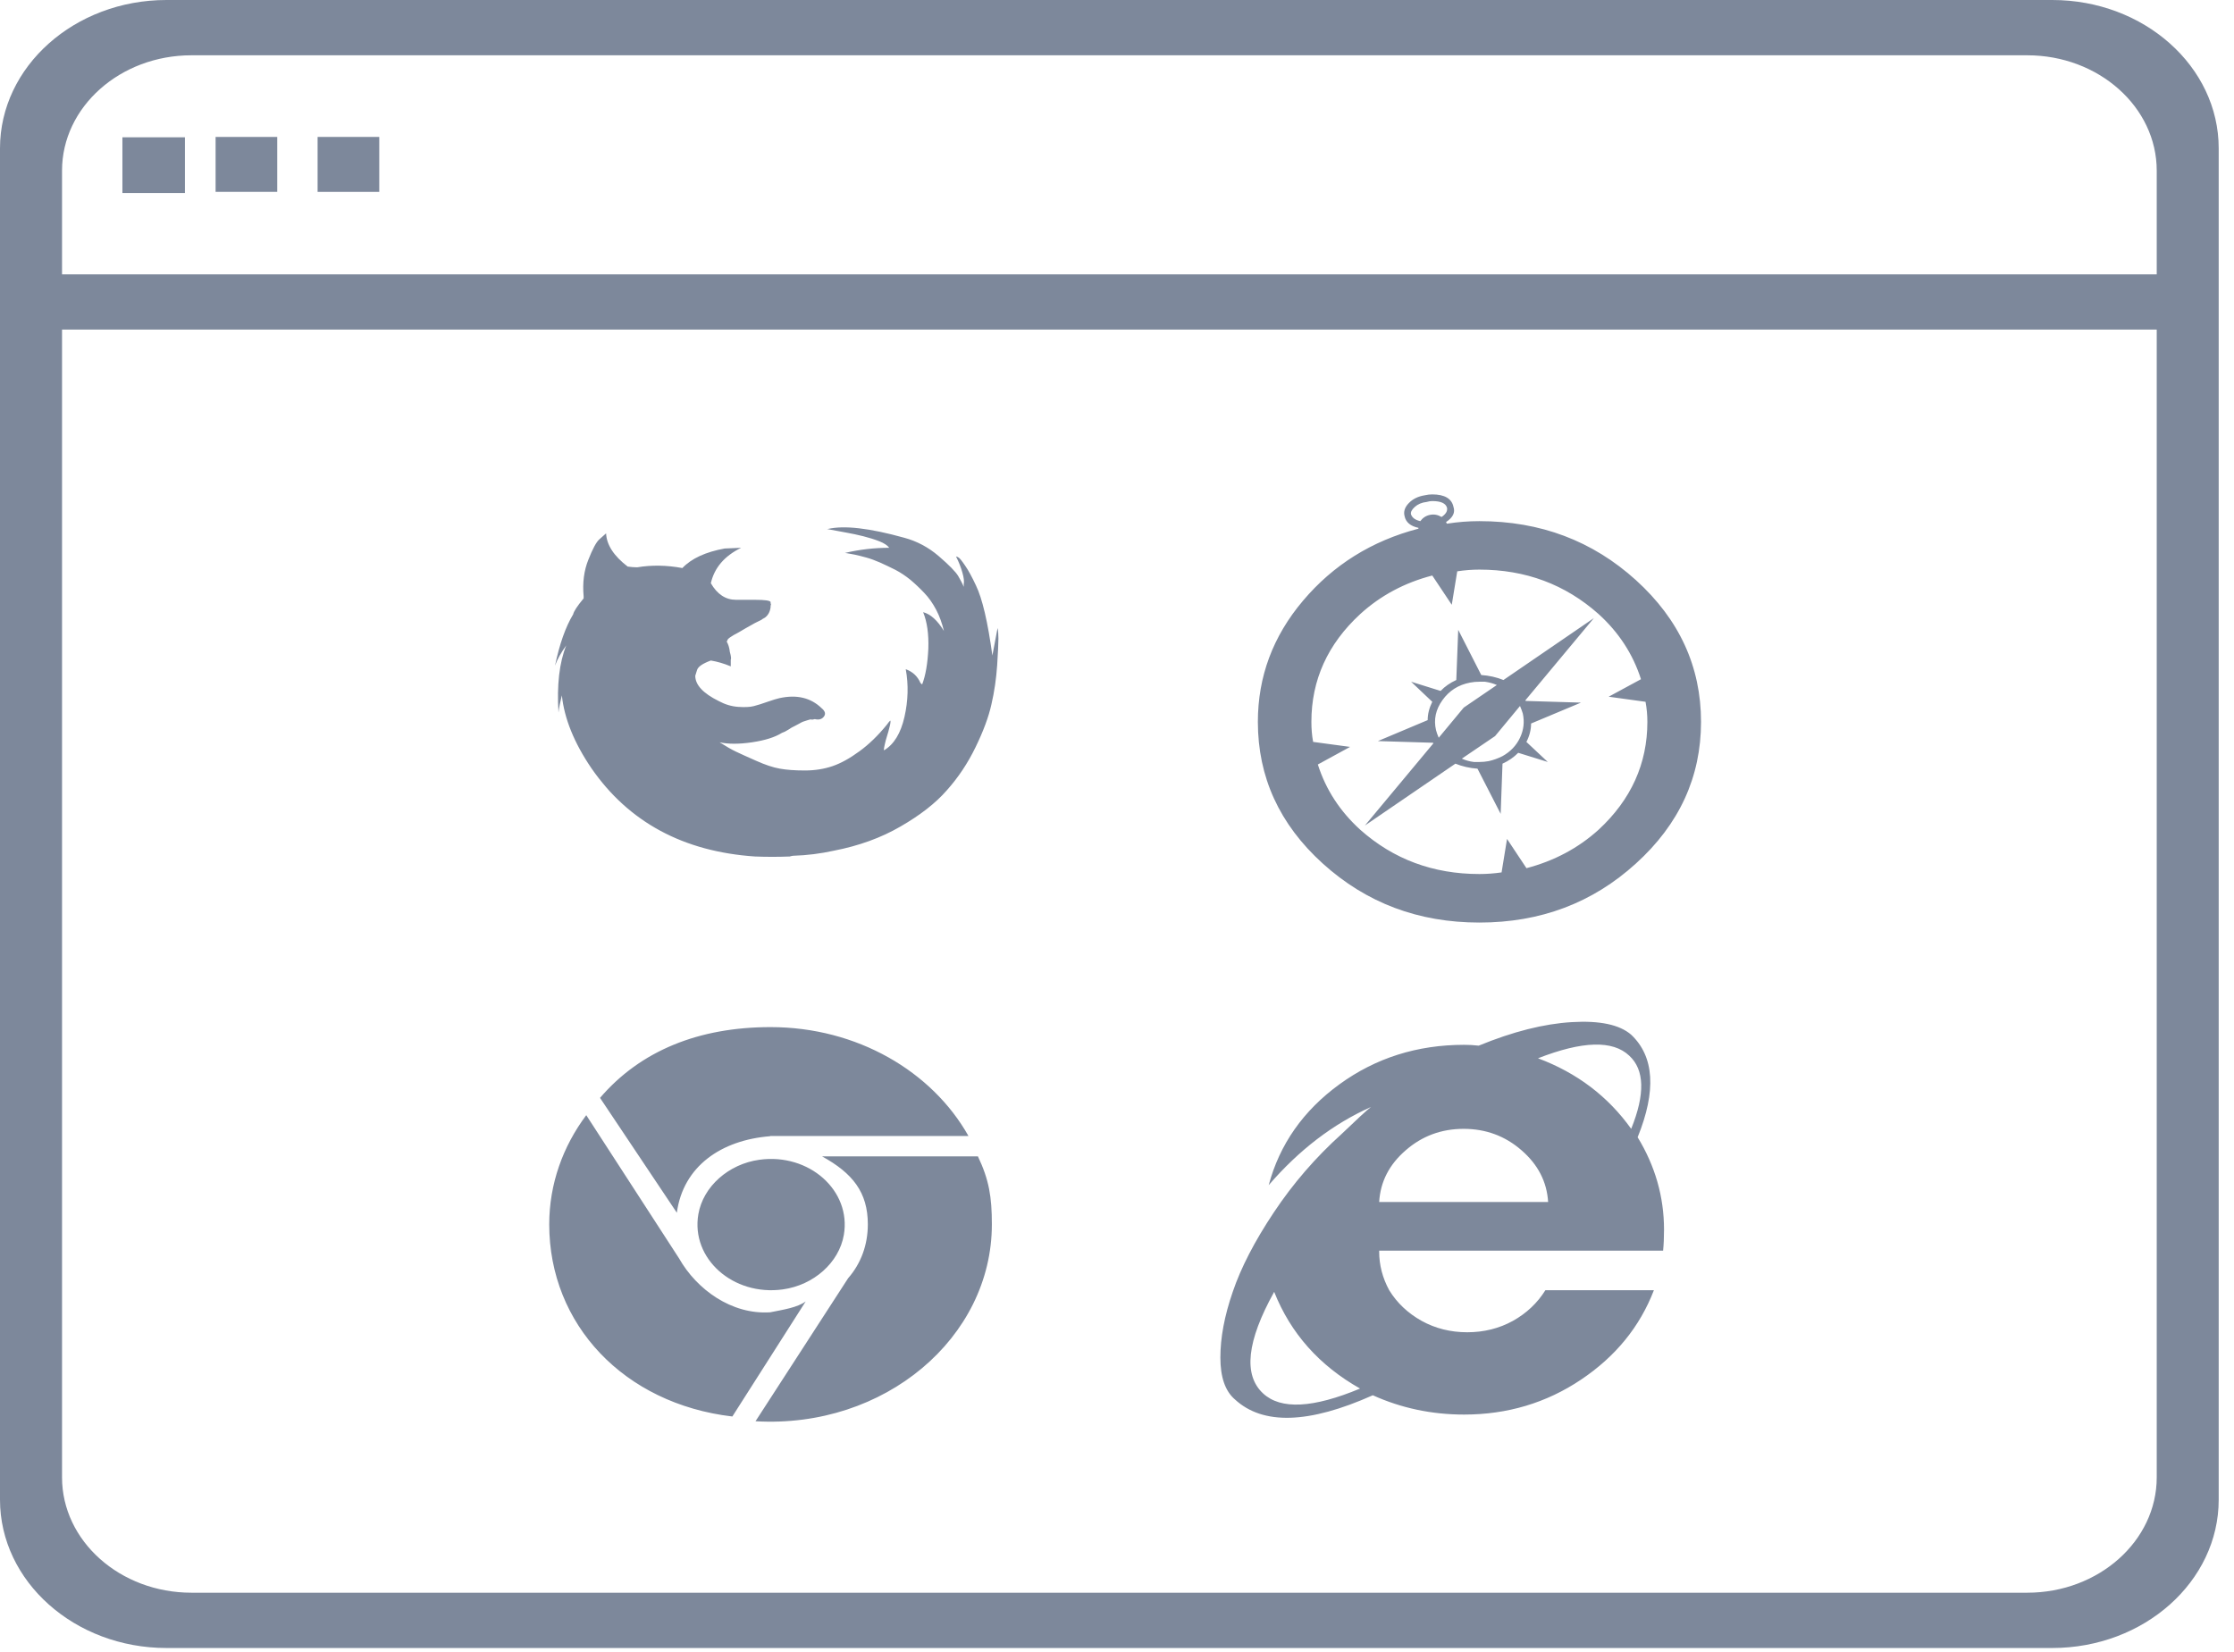 <svg width="73" height="54" viewBox="0 0 73 54" fill="none" xmlns="http://www.w3.org/2000/svg">
<path fill-rule="evenodd" clip-rule="evenodd" d="M48.342 30.151C50.336 30.151 52.039 29.511 53.456 28.222C54.873 26.939 55.584 25.394 55.584 23.592C55.584 21.787 54.873 20.243 53.456 18.959C52.039 17.676 50.336 17.032 48.342 17.032C47.979 17.032 47.629 17.06 47.284 17.115C47.264 17.095 47.254 17.076 47.254 17.06C47.477 16.914 47.557 16.75 47.495 16.567C47.439 16.294 47.202 16.158 46.802 16.158C46.72 16.158 46.643 16.167 46.561 16.186C46.34 16.221 46.164 16.307 46.033 16.445C45.902 16.581 45.858 16.723 45.897 16.868C45.938 17.067 46.088 17.195 46.35 17.251V17.278C44.821 17.678 43.566 18.464 42.581 19.629C41.594 20.794 41.103 22.116 41.103 23.592C41.103 25.394 41.807 26.939 43.224 28.222C44.647 29.511 46.35 30.151 48.342 30.151ZM46.108 16.813C46.088 16.741 46.13 16.658 46.231 16.567C46.331 16.477 46.462 16.421 46.622 16.404C46.685 16.386 46.74 16.376 46.802 16.376C47.084 16.376 47.243 16.449 47.284 16.595C47.305 16.703 47.243 16.805 47.106 16.896C46.983 16.823 46.857 16.8 46.728 16.827C46.595 16.854 46.49 16.924 46.411 17.032C46.249 16.996 46.149 16.924 46.108 16.813ZM42.909 24.247C42.868 24.029 42.852 23.81 42.852 23.592C42.852 22.225 43.382 21.051 44.45 20.067C45.112 19.464 45.897 19.044 46.802 18.809L47.439 19.765L47.618 18.672C47.859 18.635 48.102 18.616 48.342 18.616C49.852 18.616 51.147 19.1 52.235 20.067C52.897 20.667 53.36 21.378 53.622 22.198L52.566 22.77L53.771 22.936C53.812 23.155 53.831 23.373 53.831 23.592C53.831 24.957 53.298 26.136 52.235 27.119C51.57 27.719 50.786 28.136 49.88 28.374L49.245 27.418L49.067 28.512C48.824 28.547 48.584 28.565 48.342 28.565C46.832 28.565 45.535 28.084 44.45 27.119C43.787 26.516 43.324 25.807 43.063 24.985L44.116 24.41L42.909 24.247ZM44.6 26.98L47.558 24.958C47.778 25.047 48.019 25.103 48.28 25.122L49.037 26.598L49.097 24.958C49.297 24.867 49.467 24.749 49.611 24.603L50.577 24.903L49.878 24.248C49.981 24.048 50.031 23.847 50.031 23.646L51.661 22.963L49.85 22.908V22.88L52.082 20.202L49.128 22.224C48.903 22.134 48.663 22.079 48.403 22.061L47.65 20.584L47.587 22.224C47.387 22.315 47.213 22.435 47.075 22.581L46.11 22.28L46.802 22.936C46.703 23.137 46.652 23.335 46.652 23.535L45.024 24.22L46.833 24.275V24.3L44.6 26.98ZM49.669 23.073C49.708 23.164 49.738 23.245 49.76 23.318C49.82 23.591 49.79 23.855 49.669 24.111C49.549 24.365 49.358 24.566 49.097 24.712C48.953 24.785 48.803 24.84 48.646 24.875C48.542 24.895 48.441 24.903 48.343 24.903H48.162C48.019 24.885 47.889 24.849 47.768 24.794L48.854 24.057L49.669 23.073ZM47.136 22.88C47.357 22.571 47.659 22.38 48.041 22.308C48.142 22.288 48.241 22.28 48.343 22.28H48.523C48.663 22.3 48.794 22.335 48.912 22.388L47.83 23.126L47.013 24.111C46.972 24.02 46.945 23.938 46.925 23.863C46.843 23.518 46.914 23.189 47.136 22.88ZM67.062 0H5.438C2.44 0 0 2.174 0 4.847V49.013C0 51.685 2.44 53.86 5.438 53.86H67.062C70.062 53.86 72.5 51.685 72.5 49.013V4.847C72.5 2.174 70.062 0 67.062 0ZM70.475 48.283C70.475 50.363 68.577 52.053 66.245 52.053H6.255C3.924 52.053 2.027 50.363 2.027 48.283V10.771H70.475V48.283ZM70.475 8.966H2.027V5.577C2.027 3.497 3.924 1.807 6.255 1.807H66.245C68.577 1.807 70.475 3.497 70.475 5.577V8.966ZM7.045 6.271H9.059V4.475H7.045V6.271ZM4 6.309H6.043V4.488H4V6.309ZM18.25 23.29C18.265 23.133 18.306 22.943 18.36 22.725C18.439 23.479 18.759 24.275 19.326 25.108C20.547 26.873 22.333 27.834 24.671 27.992C25.05 28.007 25.427 28.007 25.805 27.992C25.862 27.976 25.897 27.968 25.919 27.968C26.371 27.954 26.811 27.899 27.249 27.802C28.061 27.645 28.787 27.383 29.425 27.012C30.069 26.641 30.573 26.249 30.939 25.829C31.311 25.413 31.623 24.945 31.876 24.424C32.129 23.904 32.305 23.436 32.397 23.018C32.494 22.602 32.554 22.176 32.584 21.743C32.612 21.309 32.625 21.018 32.625 20.868C32.625 20.719 32.616 20.605 32.597 20.526L32.428 21.424C32.277 20.321 32.097 19.557 31.89 19.131C31.758 18.849 31.64 18.633 31.536 18.484C31.433 18.332 31.363 18.246 31.325 18.222C31.284 18.198 31.259 18.187 31.24 18.187C31.336 18.375 31.404 18.554 31.449 18.718C31.497 18.884 31.509 19.005 31.492 19.085V19.18C31.456 19.085 31.394 18.967 31.311 18.825C31.225 18.683 31.013 18.467 30.672 18.173C30.335 17.884 29.955 17.683 29.541 17.573C28.409 17.258 27.577 17.163 27.049 17.289H27.02C27.266 17.337 27.479 17.376 27.656 17.407C27.838 17.44 28.02 17.477 28.209 17.525C28.399 17.573 28.575 17.628 28.734 17.69C28.896 17.754 29 17.826 29.057 17.903C28.568 17.903 28.086 17.959 27.616 18.07C27.597 18.07 27.616 18.072 27.673 18.08C27.73 18.089 27.813 18.104 27.93 18.127C28.042 18.151 28.168 18.183 28.31 18.222C28.453 18.26 28.6 18.318 28.762 18.387C28.923 18.46 29.088 18.538 29.257 18.623C29.426 18.711 29.593 18.822 29.755 18.954C29.913 19.088 30.064 19.231 30.204 19.38C30.348 19.53 30.475 19.71 30.589 19.924C30.701 20.137 30.784 20.369 30.844 20.621C30.634 20.275 30.407 20.07 30.165 20.007C30.294 20.321 30.351 20.719 30.335 21.2C30.313 21.679 30.247 22.071 30.133 22.369L30.078 22.321C29.983 22.102 29.824 21.953 29.597 21.871C29.69 22.376 29.676 22.897 29.555 23.431C29.433 23.968 29.21 24.329 28.89 24.52C28.871 24.52 28.89 24.409 28.946 24.188C29.079 23.762 29.123 23.552 29.088 23.552C29.069 23.566 29.032 23.612 28.975 23.691C28.691 24.038 28.396 24.327 28.084 24.553C27.772 24.782 27.479 24.945 27.206 25.038C26.932 25.132 26.63 25.181 26.3 25.181C25.971 25.181 25.695 25.16 25.482 25.121C25.26 25.082 25.003 24.996 24.702 24.861C24.401 24.728 24.182 24.629 24.049 24.565C23.917 24.503 23.738 24.402 23.514 24.26C23.794 24.322 24.149 24.322 24.573 24.26C24.997 24.197 25.325 24.094 25.55 23.952C25.607 23.935 25.676 23.901 25.761 23.847C25.848 23.789 25.909 23.754 25.949 23.738C25.983 23.723 26.035 23.696 26.103 23.657C26.169 23.618 26.217 23.594 26.243 23.585C26.272 23.578 26.319 23.563 26.385 23.539C26.45 23.515 26.494 23.508 26.511 23.515C26.532 23.522 26.57 23.518 26.626 23.502C26.757 23.533 26.855 23.508 26.921 23.421C26.989 23.334 26.964 23.242 26.85 23.147C26.494 22.801 26.031 22.692 25.465 22.818C25.391 22.835 25.26 22.873 25.083 22.935C24.904 22.999 24.751 23.047 24.628 23.078C24.507 23.109 24.336 23.117 24.124 23.102C23.904 23.087 23.692 23.023 23.484 22.911C22.976 22.659 22.719 22.385 22.719 22.085C22.737 22.023 22.757 21.958 22.778 21.896C22.812 21.787 22.964 21.684 23.228 21.587C23.436 21.622 23.655 21.684 23.879 21.778V21.565C23.897 21.534 23.89 21.447 23.849 21.305C23.835 21.163 23.794 21.045 23.738 20.951H23.769V20.927C23.769 20.881 23.89 20.794 24.135 20.668C24.265 20.588 24.447 20.486 24.671 20.361C24.841 20.282 24.929 20.234 24.929 20.219C24.943 20.219 24.956 20.216 24.956 20.206C24.956 20.199 24.964 20.195 24.983 20.195C25.096 20.115 25.162 19.998 25.181 19.841V19.793C25.198 19.762 25.198 19.738 25.181 19.723V19.675C25.162 19.627 24.994 19.603 24.671 19.603H24.049C23.712 19.603 23.436 19.422 23.228 19.06C23.343 18.557 23.671 18.172 24.218 17.903L23.681 17.926C23.06 18.038 22.595 18.252 22.297 18.565C21.786 18.47 21.291 18.462 20.822 18.541C20.729 18.541 20.628 18.533 20.511 18.517C20.06 18.172 19.822 17.809 19.805 17.431C19.75 17.477 19.673 17.545 19.577 17.634C19.485 17.718 19.365 17.938 19.225 18.294C19.083 18.647 19.031 19.046 19.071 19.485V19.557C18.861 19.808 18.749 19.983 18.729 20.077C18.483 20.486 18.284 21.045 18.136 21.755C18.21 21.549 18.335 21.327 18.503 21.093C18.276 21.66 18.193 22.392 18.25 23.29ZM44.859 45.6C45.79 46.021 46.786 46.231 47.842 46.231C49.251 46.231 50.529 45.851 51.661 45.091C52.796 44.331 53.587 43.356 54.044 42.167H50.498C50.236 42.587 49.882 42.92 49.437 43.169C48.991 43.415 48.492 43.541 47.946 43.541C47.398 43.541 46.9 43.415 46.455 43.169C46.009 42.92 45.653 42.587 45.395 42.167C45.175 41.763 45.067 41.341 45.067 40.903V40.875H54.345C54.365 40.675 54.375 40.446 54.375 40.189C54.375 39.11 54.083 38.102 53.513 37.168C54.128 35.648 54.057 34.531 53.302 33.817C52.923 33.488 52.276 33.35 51.361 33.405C50.449 33.459 49.434 33.716 48.32 34.174C48.159 34.156 48.003 34.147 47.842 34.147C46.309 34.147 44.952 34.577 43.768 35.438C42.587 36.297 41.815 37.397 41.457 38.733C42.452 37.58 43.563 36.73 44.799 36.179C44.657 36.288 44.339 36.582 43.844 37.057C42.988 37.828 42.25 38.683 41.623 39.626C40.994 40.57 40.548 41.435 40.282 42.221C40.009 43.009 39.878 43.724 39.878 44.365C39.878 45.004 40.033 45.462 40.353 45.736C41.268 46.581 42.77 46.534 44.859 45.6ZM53.24 34.503C53.737 34.961 53.762 35.757 53.302 36.893C52.544 35.832 51.53 35.062 50.257 34.587C51.71 34.019 52.701 33.991 53.24 34.503ZM45.934 37.594C46.469 37.127 47.1 36.893 47.828 36.893C48.551 36.893 49.185 37.127 49.719 37.594C50.257 38.06 50.547 38.622 50.588 39.284H45.067C45.106 38.622 45.395 38.06 45.934 37.594ZM41.636 42.221C42.175 43.577 43.111 44.629 44.443 45.381C42.907 46.021 41.855 46.075 41.278 45.544C40.62 44.941 40.74 43.834 41.636 42.221ZM25.577 42.141C26.59 42.002 27.418 41.264 27.574 40.36C27.823 38.912 26.442 37.681 24.817 37.903C23.804 38.042 22.976 38.78 22.82 39.683C22.571 41.132 23.952 42.363 25.577 42.141ZM26.861 37.792C27.859 38.341 28.358 38.965 28.358 40.012C28.358 40.676 28.14 41.288 27.714 41.775L24.689 46.447V46.449C28.905 46.696 32.411 43.721 32.411 40.015C32.411 39.125 32.322 38.563 31.955 37.792H26.861ZM25.165 37.134V37.126H31.646C30.458 35.016 28.009 33.568 25.18 33.568C22.834 33.568 20.929 34.338 19.607 35.881L22.117 39.635C22.324 38.112 23.572 37.259 25.165 37.134ZM23.931 46.294L26.328 42.533C26.061 42.732 25.602 42.802 25.165 42.889C23.908 42.97 22.767 42.145 22.19 41.127L19.157 36.446C18.393 37.467 17.947 38.695 17.947 40.015C17.947 43.288 20.388 45.878 23.931 46.294Z" fill="#7D889B"/>
<path d="M12.393 6.271H10.378V4.475H12.393V6.271Z" fill="#7D889B"/>
</svg>
